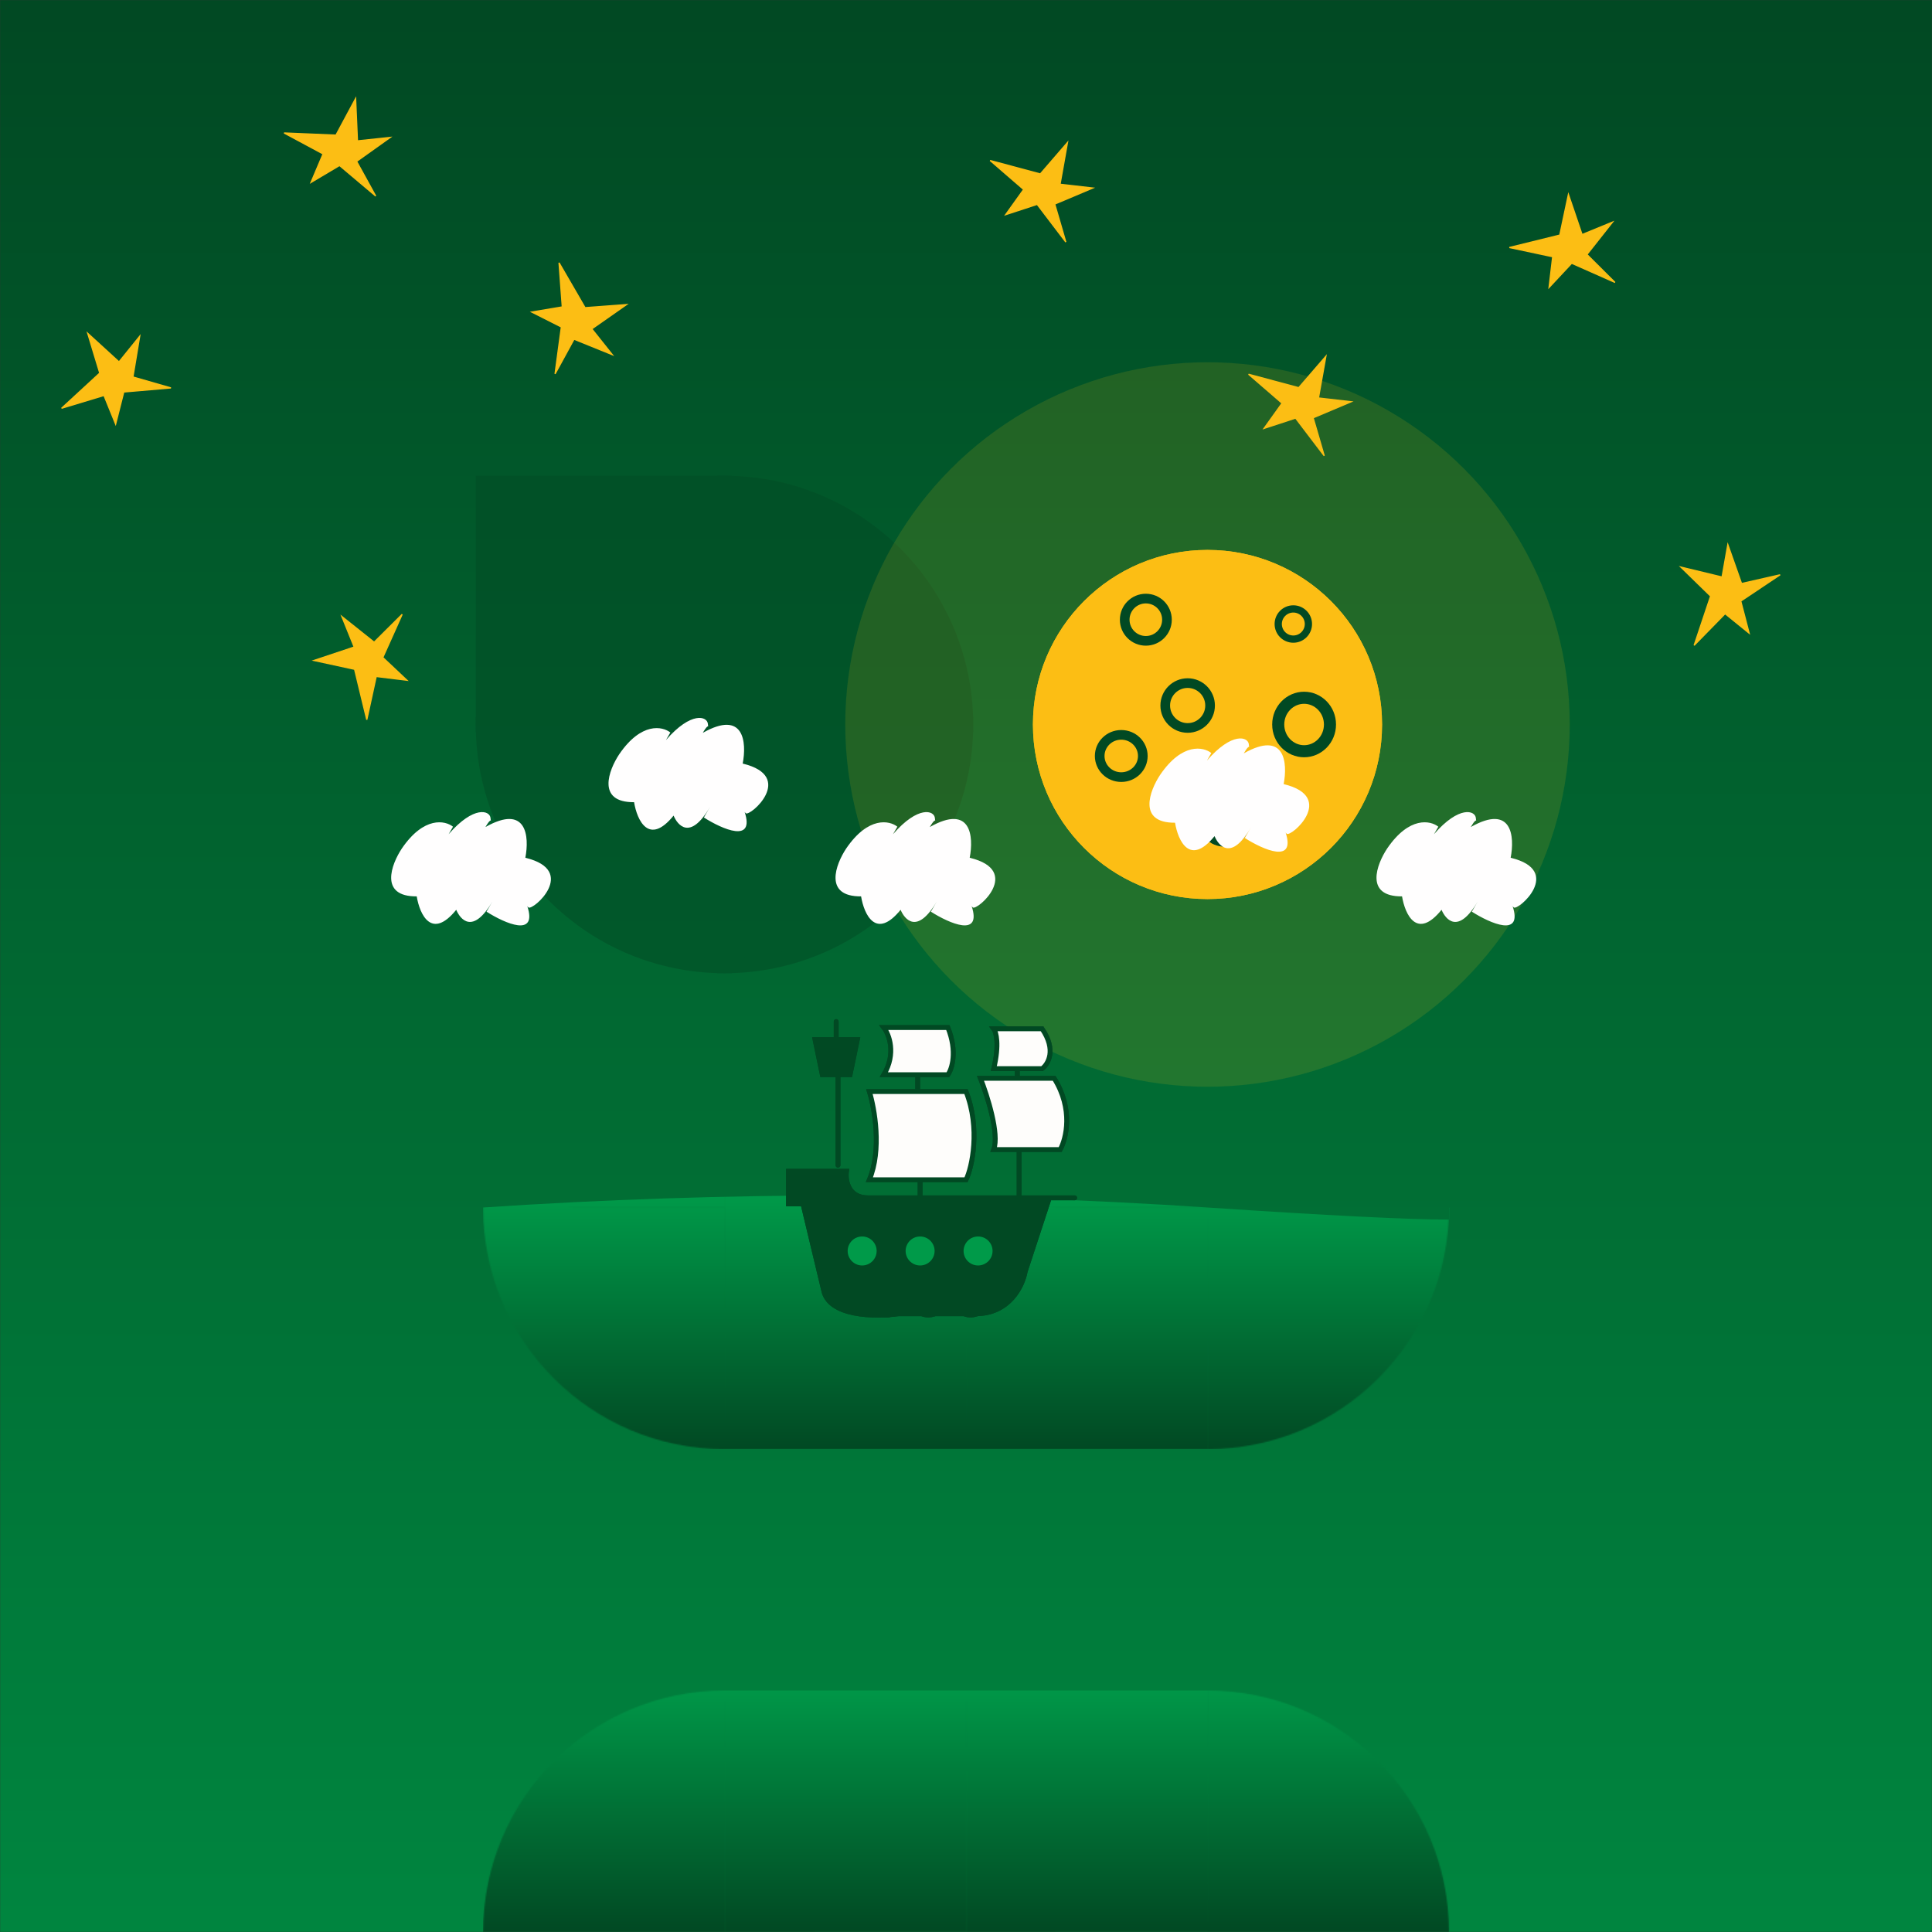 <svg width="1600" height="1600" viewBox="0 0 1600 1600"
     fill="none" xmlns="http://www.w3.org/2000/svg">
  <rect x="0" y="0" width="1600" height="1600" fill="#333333" stroke="none"/>
  <g id="Sail Pepen" clip-path="url(#clip0_165_82)">

    <!-- Original White + Gradient BG -->
    <g id="Clip path group">
      <mask id="mask0_165_82" style="mask-type:luminance"
            maskUnits="userSpaceOnUse" x="0" y="0" width="1600" height="1600">
        <g id="clip0_161_20">
          <path id="Vector" d="M1600 0H0V1600H1600V0Z" fill="white"/>
        </g>
      </mask>
      <g mask="url(#mask0_165_82)">
        <g id="opepen (67) 2">
          <path id="Vector_2"
                d="M1600 0H0V1600H1600V0Z"
                fill="white"/>
          <path id="Vector_3"
                d="M1600 0H0V1600H1600V0Z"
                fill="url(#paint0_linear_165_82)"/>

          <!-- Left Eye Outline (semi-transparent) -->
          <g id="LeftEyeOutline" opacity="0.5">
            <path d="M600 400H400V600H600V400Z" fill="#014923" stroke="#014923" stroke-width="12"/>
            <path d="M400 600C400 710.457 489.543 800 600 800V600H400Z" fill="#014923" stroke="#014923" stroke-width="12"/>
            <path d="M800 600C800 710.457 710.551 800 600 800V600H800Z" fill="#014923" stroke="#014923" stroke-width="12"/>
            <path d="M800 600C800 489.637 710.551 400 600 400V600H800Z" fill="#014923" stroke="#014923" stroke-width="12"/>
          </g>

          <!-- Face wave clip -->
          <g id="Clip path group_2">
            <g id="Mask group">
              <mask id="mask1_165_82" style="mask-type:luminance"
                    maskUnits="userSpaceOnUse" x="400" y="800" width="800" height="401">
                <g id="Group">
                  <g id="clipFace">
                    <path d="M600.594 999.5L600.5 800.5H799.5V999.406L600.594 999.5Z"
                          fill="white" stroke="white"/>
                    <path d="M600 800H400L400.094 1000L600 999.906V800Z" fill="white"/>
                    <path d="M800 1200H600L600.094 1000L800 1000.09V1200Z" fill="white"/>
                    <path d="M1000 800H800L800.094 1000L1000 999.906V800Z" fill="white"/>
                    <path d="M1200 800H1000L1000.09 1000L1200 999.906V800Z" fill="white"/>
                    <path d="M1000 1200H800L800.094 1000L1000 1000.09V1200Z" fill="white"/>
                    <path d="M400.094 1000C400.042 1110.46 489.543 1200.04 600 1200.09L600.094 1000.09L400.094 1000Z"
                          fill="white"/>
                    <path d="M1200 1000C1200.05 1110.46 1110.55 1200.04 1000.09 1200.09L1000 1000.09L1200 1000Z"
                          fill="white"/>
                  </g>
                </g>
              </mask>
              <g mask="url(#mask1_165_82)">
                <g id="Group_2">
                  <path id="faceWave"
                        d="M400 1000C600 986.667 800 986.667 1000 1000C1200 1013.33 1266.67 1013.33 1200 1000V1200H400V1000Z"
                        fill="url(#paint1_linear_165_82)"/>
                  <!-- Face water liquid wave animation -->
                  <animateTransform attributeName="transform"
                                      type="translate"
                                      values="0,0; 0,5; 0,0"
                                      dur="3s"
                                      repeatCount="indefinite"/>
                </g>
              </g>
            </g>
          </g>

          <!-- Torso wave clip -->
          <g id="Clip path group_2_2">
            <g id="Mask group_2">
              <mask id="mask2_165_82" style="mask-type:luminance"
                    maskUnits="userSpaceOnUse" x="400" y="1400" width="800" height="201">
                <g id="Group_3">
                  <g id="clipTorso">
                    <path d="M800 1400H600L600.094 1600L800 1599.91V1400Z" fill="white"/>
                    <path d="M1000 1400H800L800.094 1600L1000 1599.91V1400Z" fill="white"/>
                    <path d="M400.094 1600.09C400.042 1489.64 489.543 1400.05 600 1400L600.094 1600L400.094 1600.09Z"
                          fill="white"/>
                    <path d="M1200 1600.09C1200.05 1489.64 1110.55 1400.05 1000.09 1400L1000 1600L1200 1600.09Z"
                          fill="white"/>
                  </g>
                </g>
              </mask>
              <g mask="url(#mask2_165_82)">
                <g id="Group_4">
                  <path id="torsoWave"
                        d="M400 1400C666.667 1386.67 933.333 1386.67 1200 1400C1466.67 1413.33 1466.67 1480 1200 1600H400V1400Z"
                        fill="url(#paint2_linear_165_82)"/>
                  <!-- Torso water liquid wave animation -->
                  <animateTransform attributeName="transform"
                                      type="translate"
                                      values="0,0; 0,3; 0,0"
                                      dur="3s"
                                      repeatCount="indefinite"/>
                </g>
              </g>
            </g>
          </g>

          <!-- Moon Group -->
          <g id="MoonGroup">
            <!-- Pulsing glow behind the main moon shape -->
            <circle id="MoonGlowPulse" cx="1000" cy="600" r="300"
                    fill="#FCBE14" opacity="0.07">
              <animate attributeName="r" values="160;200;160" dur="4s" repeatCount="indefinite"/>
              <animate attributeName="opacity" values="0.1;0.25;0.1" dur="3s" repeatCount="indefinite"/>
            </circle>
            <!-- Main Moon shape & details -->
            <path id="Moon"
                  d="M1000 738.571C1076.53 738.571 1138.57 676.53 1138.57 599.999C1138.57 523.468 1076.53 461.428 1000 461.428C923.469 461.428 861.429 523.468 861.429 599.999C861.429 676.53 923.469 738.571 1000 738.571Z"
                  fill="#FCBE14" stroke="#fcbe14" stroke-width="12"/>
            <path d="M948.929 530.715C958.594 530.715 966.429 522.88 966.429 513.215C966.429 503.55 958.594 495.715 948.929 495.715C939.264 495.715 931.429 503.55 931.429 513.215C931.429 522.88 939.264 530.715 948.929 530.715Z"
                  stroke="#014923" stroke-width="8"/>
            <path d="M983.571 602.858C993.828 602.858 1002.14 594.543 1002.14 584.286C1002.14 574.03 993.828 565.715 983.571 565.715C973.315 565.715 965 574.03 965 584.286C965 594.543 973.315 602.858 983.571 602.858Z"
                  stroke="#014923" stroke-width="8"/>
            <path d="M1013.93 697.143C1023.59 697.143 1031.43 689.308 1031.43 679.643C1031.43 669.978 1023.59 662.143 1013.93 662.143C1004.26 662.143 996.429 669.978 996.429 679.643C996.429 689.308 1004.26 697.143 1013.93 697.143Z"
                  stroke="#014923" stroke-width="8"/>
            <path d="M1071.07 529.285C1077.97 529.285 1083.57 523.689 1083.57 516.785C1083.57 509.882 1077.97 504.285 1071.07 504.285C1064.17 504.285 1058.57 509.882 1058.57 516.785C1058.57 523.689 1064.17 529.285 1071.07 529.285Z"
                  stroke="#014923" stroke-width="6"/>
            <path d="M946.429 626.072C946.429 635.691 938.481 643.572 928.571 643.572C918.662 643.572 910.714 635.691 910.714 626.072C910.714 616.454 918.662 608.572 928.571 608.572C938.481 608.572 946.429 616.454 946.429 626.072Z"
                  stroke="#014923" stroke-width="8"/>
            <path d="M1101.43 600C1101.43 612.341 1091.72 622.143 1080 622.143C1068.28 622.143 1058.57 612.341 1058.57 600C1058.57 587.66 1068.28 577.857 1080 577.857C1091.72 577.857 1101.43 587.66 1101.43 600Z"
                  stroke="#014923" stroke-width="10"/>
          </g>

          <!-- Ship with bobbing animation -->
          <g id="ShipBob">
            <animateTransform attributeName="transform" type="translate"
                              values="0,0; 0,-10; 0,0" keyTimes="0;0.5;1"
                              dur="4.5s" repeatCount="indefinite"/>
            <g id="Ship">
              <!-- (Ship vector elements remain unchanged) -->
              <g id="Vector 1">
                <path d="M701 970C700 977.333 702.2 992 719 992H843H869L849 1053C847 1064.67 836 1088 808 1088H744C725 1090.67 686 1090.4 682 1068L665 997H653V970H701Z" fill="#014923"/>
                <path d="M890 992H869M869 992L849 1053C847 1064.67 836 1088 808 1088H744C725 1090.67 686 1090.4 682 1068L665 997H653V970H701C700 977.333 702.2 992 719 992H843H869Z"
                      stroke="#014923" stroke-width="4" stroke-linecap="round"/>
              </g>
              <g id="Vector 2">
                <path d="M844 952H823C827.8 939.2 817.667 907.333 812 893H842.5V885H823C827.8 865 825 854.667 823 852H863C875 869.6 868 881.333 863 885H842.5V893H873C889 918.6 883 943 878 952H844Z" fill="#FEFDFB"/>
                <path d="M844 991V952M844 952H823C827.8 939.2 817.667 907.333 812 893H842.5M844 952H878C883 943 889 918.6 873 893H842.5M842.5 893V885M842.5 885H823C827.8 865 825 854.667 823 852H863C875 869.6 868 881.333 863 885H842.5Z"
                      stroke="#014923" stroke-width="4" stroke-linecap="round"/>
              </g>
              <path d="M714 1050C721.732 1050 728 1043.73 728 1036C728 1028.27 721.732 1022 714 1022C706.268 1022 700 1028.27 700 1036C700 1043.73 706.268 1050 714 1050Z"
                    fill="#009A49" stroke="#014923" stroke-width="4"/>
              <path d="M762 1050C769.732 1050 776 1043.73 776 1036C776 1028.27 769.732 1022 762 1022C754.268 1022 748 1028.27 748 1036C748 1043.73 754.268 1050 762 1050Z"
                    fill="#009A49" stroke="#014923" stroke-width="4"/>
              <path d="M810 1050C817.732 1050 824 1043.73 824 1036C824 1028.27 817.732 1022 810 1022C802.268 1022 796 1028.27 796 1036C796 1043.73 802.268 1050 810 1050Z"
                    fill="#009A49" stroke="#014923" stroke-width="4"/>
              <g id="Vector 3">
                <path d="M762 977H720C730.4 952.2 724.333 918 720 904H760V890H732C742.4 872.4 736.333 856.667 732 851H785C793 871 788.333 885.333 785 890H760V904H800C812 934.4 805 967 800 977H762Z"
                      fill="#FEFDFB"/>
                <path d="M762 993V977M762 977H720C730.4 952.2 724.333 918 720 904H760M762 977H800C805 967 812 934.4 800 904H760M760 904V890M760 890H732C742.4 872.4 736.333 856.667 732 851H785C793 871 788.333 885.333 785 890H760Z"
                      stroke="#014923" stroke-width="4" stroke-linecap="round"/>
              </g>
              <g id="Vector 4">
                <path d="M681 890H694H704L710 861H692.5H675L681 890Z" fill="#014923"/>
                <path d="M694 965V890M694 890H681L675 861H692.5M694 890H704L710 861H692.5M692.5 861V846"
                      stroke="#014923" stroke-width="4" stroke-linecap="round"/>
              </g>
              <path d="M718 1077C728.908 1097.17 744.064 1088.4 753 1077" stroke="#014923" stroke-width="4" stroke-linecap="round"/>
              <path d="M753 1077C763.908 1097.17 779.064 1088.4 788 1077" stroke="#014923" stroke-width="4" stroke-linecap="round"/>
              <path d="M788 1077C798.908 1097.17 814.064 1088.4 823 1077" stroke="#014923" stroke-width="4" stroke-linecap="round"/>
            </g>
          </g>

        </g>
      </g>
    </g>
  </g>

  <!-- Moon, Stars, and Ship (with bobbing animation) remain unchanged -->
  <g id="MoonGroup">
    <circle id="MoonGlowPulse" cx="1000" cy="600" r="300"
            fill="#FCBE14" opacity="0.07">
      <animate attributeName="r" values="160;200;160" dur="4s" repeatCount="indefinite"/>
      <animate attributeName="opacity" values="0.1;0.25;0.1" dur="3s" repeatCount="indefinite"/>
    </circle>
    <path id="Moon" d="M1000 738.571C1076.53 738.571 1138.57 676.53 1138.57 599.999C1138.57 523.468 1076.53 461.428 1000 461.428C923.469 461.428 861.429 523.468 861.429 599.999C861.429 676.53 923.469 738.571 1000 738.571Z"
          fill="#FCBE14" stroke="#fcbe14" stroke-width="12"/>
    <path d="M948.929 530.715C958.594 530.715 966.429 522.88 966.429 513.215C966.429 503.55 958.594 495.715 948.929 495.715C939.264 495.715 931.429 503.55 931.429 513.215C931.429 522.88 939.264 530.715 948.929 530.715Z"
          stroke="#014923" stroke-width="8"/>
    <path d="M983.571 602.858C993.828 602.858 1002.14 594.543 1002.14 584.286C1002.14 574.03 993.828 565.715 983.571 565.715C973.315 565.715 965 574.03 965 584.286C965 594.543 973.315 602.858 983.571 602.858Z"
          stroke="#014923" stroke-width="8"/>
    <path d="M1013.93 697.143C1023.59 697.143 1031.43 689.308 1031.43 679.643C1031.43 669.978 1023.59 662.143 1013.93 662.143C1004.26 662.143 996.429 669.978 996.429 679.643C996.429 689.308 1004.26 697.143 1013.93 697.143Z"
          stroke="#014923" stroke-width="8"/>
    <path d="M1071.07 529.285C1077.97 529.285 1083.57 523.689 1083.57 516.785C1083.57 509.882 1077.97 504.285 1071.07 504.285C1064.17 504.285 1058.57 509.882 1058.57 516.785C1058.57 523.689 1064.17 529.285 1071.07 529.285Z"
          stroke="#014923" stroke-width="6"/>
    <path d="M946.429 626.072C946.429 635.691 938.481 643.572 928.571 643.572C918.662 643.572 910.714 635.691 910.714 626.072C910.714 616.454 918.662 608.572 928.571 608.572C938.481 608.572 946.429 616.454 946.429 626.072Z"
          stroke="#014923" stroke-width="8"/>
    <path d="M1101.43 600C1101.43 612.341 1091.72 622.143 1080 622.143C1068.28 622.143 1058.57 612.341 1058.57 600C1058.57 587.66 1068.28 577.857 1080 577.857C1091.72 577.857 1101.43 587.66 1101.43 600Z"
          stroke="#014923" stroke-width="10"/>
  </g>
 

  <!-- Ship with bobbing animation -->
  <g id="ShipBob">
    <animateTransform attributeName="transform" type="translate"
                      values="0,0; 0,-10; 0,0" keyTimes="0;0.5;1"
                      dur="4.5s" repeatCount="indefinite"/>
    <g id="Ship">
      <!-- Ship vector elements (as previously defined) -->
      <g id="Vector 1">
        <path d="M701 970C700 977.333 702.2 992 719 992H843H869L849 1053C847 1064.67 836 1088 808 1088H744C725 1090.67 686 1090.4 682 1068L665 997H653V970H701Z" fill="#014923"/>
        <path d="M890 992H869M869 992L849 1053C847 1064.67 836 1088 808 1088H744C725 1090.67 686 1090.4 682 1068L665 997H653V970H701C700 977.333 702.2 992 719 992H843H869Z"
              stroke="#014923" stroke-width="4" stroke-linecap="round"/>
      </g>
      <g id="Vector 2">
        <path d="M844 952H823C827.8 939.2 817.667 907.333 812 893H842.5V885H823C827.8 865 825 854.667 823 852H863C875 869.6 868 881.333 863 885H842.5V893H873C889 918.6 883 943 878 952H844Z" fill="#FEFDFB"/>
        <path d="M844 991V952M844 952H823C827.8 939.2 817.667 907.333 812 893H842.5M844 952H878C883 943 889 918.6 873 893H842.5M842.5 893V885M842.5 885H823C827.8 865 825 854.667 823 852H863C875 869.6 868 881.333 863 885H842.5Z"
              stroke="#014923" stroke-width="4" stroke-linecap="round"/>
      </g>
      <path d="M714 1050C721.732 1050 728 1043.73 728 1036C728 1028.27 721.732 1022 714 1022C706.268 1022 700 1028.27 700 1036C700 1043.73 706.268 1050 714 1050Z"
            fill="#009A49" stroke="#014923" stroke-width="4"/>
      <path d="M762 1050C769.732 1050 776 1043.73 776 1036C776 1028.27 769.732 1022 762 1022C754.268 1022 748 1028.27 748 1036C748 1043.73 754.268 1050 762 1050Z"
            fill="#009A49" stroke="#014923" stroke-width="4"/>
      <path d="M810 1050C817.732 1050 824 1043.73 824 1036C824 1028.27 817.732 1022 810 1022C802.268 1022 796 1028.27 796 1036C796 1043.73 802.268 1050 810 1050Z"
            fill="#009A49" stroke="#014923" stroke-width="4"/>
      <g id="Vector 3">
        <path d="M762 977H720C730.4 952.2 724.333 918 720 904H760V890H732C742.4 872.4 736.333 856.667 732 851H785C793 871 788.333 885.333 785 890H760V904H800C812 934.4 805 967 800 977H762Z"
              fill="#FEFDFB"/>
        <path d="M762 993V977M762 977H720C730.4 952.2 724.333 918 720 904H760M762 977H800C805 967 812 934.4 800 904H760M760 904V890M760 890H732C742.4 872.4 736.333 856.667 732 851H785C793 871 788.333 885.333 785 890H760Z"
              stroke="#014923" stroke-width="4" stroke-linecap="round"/>
      </g>
      <g id="Vector 4">
        <path d="M681 890H694H704L710 861H692.5H675L681 890Z" fill="#014923"/>
        <path d="M694 965V890M694 890H681L675 861H692.5M694 890H704L710 861H692.5M692.5 861V846"
              stroke="#014923" stroke-width="4" stroke-linecap="round"/>
      </g>
      <path d="M718 1077C728.908 1097.17 744.064 1088.4 753 1077" stroke="#014923" stroke-width="4" stroke-linecap="round"/>
      <path d="M753 1077C763.908 1097.17 779.064 1088.4 788 1077" stroke="#014923" stroke-width="4" stroke-linecap="round"/>
      <path d="M788 1077C798.908 1097.17 814.064 1088.4 823 1077" stroke="#014923" stroke-width="4" stroke-linecap="round"/>
    </g>
  </g>


  <!-- Clouds (static) -->
  <g id="cloud">
    <path d="M332.888 702.53C351.158 675.839 368.684 679.473 375.163 684.627L371.537 690.873C392.434 666.82 405.866 671.139 406.257 677.629C406.334 678.924 406.467 679.411 406.534 679.566C406.595 679.62 406.581 679.675 406.534 679.566C406.334 679.39 405.327 679.229 402.026 684.915C436.268 665.573 438.463 692.751 435.07 710.361C479.354 721.054 440.952 754.785 437.543 751.466L436.699 750.465C445.195 776.463 418.639 764.998 402.907 755.016L408.044 746.168C391.4 774.835 380.975 761.008 377.835 753.452C357.416 778.658 347.57 757.331 345.12 742.339C313.921 742.596 323.966 715.906 332.888 702.53Z" fill="#FFFEFE"/>
  </g>
  <g id="cloud_2">
    <path d="M512.888 624.53C531.158 597.839 548.684 601.473 555.163 606.627L551.537 612.873C572.434 588.82 585.866 593.139 586.257 599.629C586.334 600.924 586.467 601.411 586.534 601.566C586.595 601.62 586.581 601.675 586.534 601.566C586.334 601.39 585.327 601.229 582.026 606.915C616.268 587.573 618.463 614.751 615.07 632.361C659.354 643.054 620.952 676.785 617.543 673.466L616.699 672.465C625.195 698.463 598.639 686.998 582.907 677.016L588.044 668.168C571.4 696.835 560.975 683.008 557.835 675.452C537.416 700.658 527.57 679.331 525.12 664.339C493.921 664.596 503.966 637.906 512.888 624.53Z" fill="#FFFEFE"/>
  </g>
  <g id="cloud_3">
    <path d="M700.888 702.53C719.158 675.839 736.684 679.473 743.163 684.627L739.537 690.873C760.434 666.82 773.866 671.139 774.257 677.629C774.334 678.924 774.467 679.411 774.534 679.566C774.595 679.62 774.581 679.675 774.534 679.566C774.334 679.39 773.327 679.229 770.026 684.915C804.268 665.573 806.463 692.751 803.07 710.361C847.354 721.054 808.952 754.785 805.543 751.466L804.699 750.465C813.195 776.463 786.639 764.998 770.907 755.016L776.044 746.168C759.4 774.835 748.975 761.008 745.835 753.452C725.416 778.658 715.57 757.331 713.12 742.339C681.921 742.596 691.966 715.906 700.888 702.53Z" fill="#FFFEFE"/>
  </g>
  <g id="cloud_4">
    <path d="M1148.89 702.53C1167.16 675.839 1184.68 679.473 1191.16 684.627L1187.54 690.873C1208.43 666.82 1221.87 671.139 1222.26 677.629C1222.33 678.924 1222.47 679.411 1222.53 679.566C1222.6 679.62 1222.58 679.675 1222.53 679.566C1222.33 679.39 1221.33 679.229 1218.03 684.915C1252.27 665.573 1254.46 692.751 1251.07 710.361C1295.35 721.054 1256.95 754.785 1253.54 751.466L1252.7 750.465C1261.19 776.463 1234.64 764.998 1218.91 755.016L1224.04 746.168C1207.4 774.835 1196.98 761.008 1193.83 753.452C1173.42 778.658 1163.57 757.331 1161.12 742.339C1129.92 742.596 1139.97 715.906 1148.89 702.53Z" fill="#FFFEFE"/>
  </g>
  <g id="cloud_5">
    <path d="M960.888 641.53C979.158 614.839 996.684 618.473 1003.16 623.627L999.537 629.873C1020.43 605.82 1033.87 610.139 1034.26 616.629C1034.33 617.924 1034.47 618.411 1034.53 618.566C1034.6 618.62 1034.58 618.675 1034.53 618.566C1034.33 618.39 1033.33 618.229 1030.03 623.915C1064.27 604.573 1066.46 631.751 1063.07 649.361C1107.35 660.054 1068.95 693.785 1065.54 690.466L1064.7 689.465C1073.19 715.463 1046.64 703.998 1030.91 694.016L1036.04 685.168C1019.4 713.835 1008.98 700.008 1005.83 692.452C985.416 717.658 975.57 696.331 973.12 681.339C941.921 681.596 951.966 654.906 960.888 641.53Z" fill="#FFFEFE"/>
  </g>

  
  <!-- Twinkling Stars -->
  <g id="Stars">
    <path id="star" d="M884.047 118L861.534 144.062L820 132.932L847.734 156.928L832.829 177.781L858.928 169.245L882.66 200.451L873.486 169.005L905.001 155.708L877.886 152.584L884.047 118Z" fill="#FCBE14" stroke="#FCBE14">
      <animate attributeName="opacity" values="1;0.4;1" dur="2s" begin="0s" repeatCount="indefinite"/>
    </path>
    <path id="star_2" d="M1098.05 295L1075.53 321.062L1034 309.932L1061.73 333.928L1046.83 354.781L1072.93 346.245L1096.66 377.451L1087.49 346.005L1119 332.708L1091.89 329.584L1098.05 295Z" fill="#FCBE14" stroke="#FCBE14">
      <animate attributeName="opacity" values="1;0.4;1" dur="2.2s" begin="0.3s" repeatCount="indefinite"/>
    </path>
    <path id="star_3" d="M518.866 252.243L484.522 254.804L462.966 217.598L465.665 254.173L440.387 258.417L464.896 270.799L459.671 309.654L475.376 280.907L507.082 293.741L490.085 272.384L518.866 252.243Z" fill="#FCBE14" stroke="#FCBE14">
      <animate attributeName="opacity" values="1;0.4;1" dur="2.4s" begin="0.7s" repeatCount="indefinite"/>
    </path>
    <path id="star_4" d="M294.505 81.57L278.218 111.915L235.257 110.112L267.557 127.481L257.559 151.083L281.168 137.06L311.135 162.338L295.323 133.65L323.179 113.8L296.035 116.665L294.505 81.57Z" fill="#FCBE14" stroke="#FCBE14">
      <animate attributeName="opacity" values="1;0.4;1" dur="2s" begin="1.2s" repeatCount="indefinite"/>
    </path>
    <path id="star_2_2" d="M1298.9 161L1291.75 194.688L1250 204.973L1285.87 212.615L1282.87 238.071L1301.61 218.005L1337.46 233.894L1314.25 210.773L1335.44 183.924L1310.19 194.266L1298.9 161Z" fill="#FCBE14" stroke="#FCBE14">
      <animate attributeName="opacity" values="1;0.4;1" dur="2.1s" begin="0.5s" repeatCount="indefinite"/>
    </path>
    <path id="star_3_2" d="M72.626 276L82.613 308.958L51 338.107L86.107 327.5L95.759 351.245L102.5 324.626L141.56 321.257L110.081 312.196L115.696 278.454L98.557 299.697L72.626 276Z" fill="#FCBE14" stroke="#FCBE14">
      <animate attributeName="opacity" values="1;0.4;1" dur="2.3s" begin="1.1s" repeatCount="indefinite"/>
    </path>
    <path id="star_4_2" d="M260.005 546.975L293.66 554.274L303.762 596.07L311.562 560.235L337.004 563.346L317.021 544.513L333.068 508.742L309.845 531.844L283.09 510.533L293.321 535.838L260.005 546.975Z" fill="#FCBE14" stroke="#FCBE14">
      <animate attributeName="opacity" values="1;0.4;1" dur="2s" begin="0.9s" repeatCount="indefinite"/>
    </path>
    <path id="star_4_3" d="M1392 469.624L1416.65 493.678L1403.01 534.46L1428.65 508.235L1448.56 524.379L1441.62 497.81L1474.21 476.018L1442.27 483.264L1430.91 451L1426.15 477.875L1392 469.624Z" fill="#FCBE14" stroke="#FCBE14">
      <animate attributeName="opacity" values="1;0.4;1" dur="2.2s" begin="1.4s" repeatCount="indefinite"/>
    </path>
  </g>

  <!-- Defs for gradients and clipPaths -->
  <defs>
    <linearGradient id="paint0_linear_165_82" x1="800" y1="2144" x2="800" y2="5.49341e-06" gradientUnits="userSpaceOnUse">
      <stop stop-color="#009A49"/>
      <stop offset="0.994" stop-color="#014923"/>
      <stop offset="1" stop-color="#014923"/>
    </linearGradient>
    <linearGradient id="paint1_linear_165_82" x1="400" y1="990" x2="400" y2="1200" gradientUnits="userSpaceOnUse">
      <stop stop-color="#009A49"/>
      <stop offset="1" stop-color="#014923"/>
    </linearGradient>
    <linearGradient id="paint2_linear_165_82" x1="400" y1="1390" x2="400" y2="1600" gradientUnits="userSpaceOnUse">
      <stop stop-color="#009A49"/>
      <stop offset="1" stop-color="#014923"/>
    </linearGradient>
    <clipPath id="clip0_165_82">
      <rect width="1600" height="1600" fill="white"/>
    </clipPath>
  </defs>
</svg>